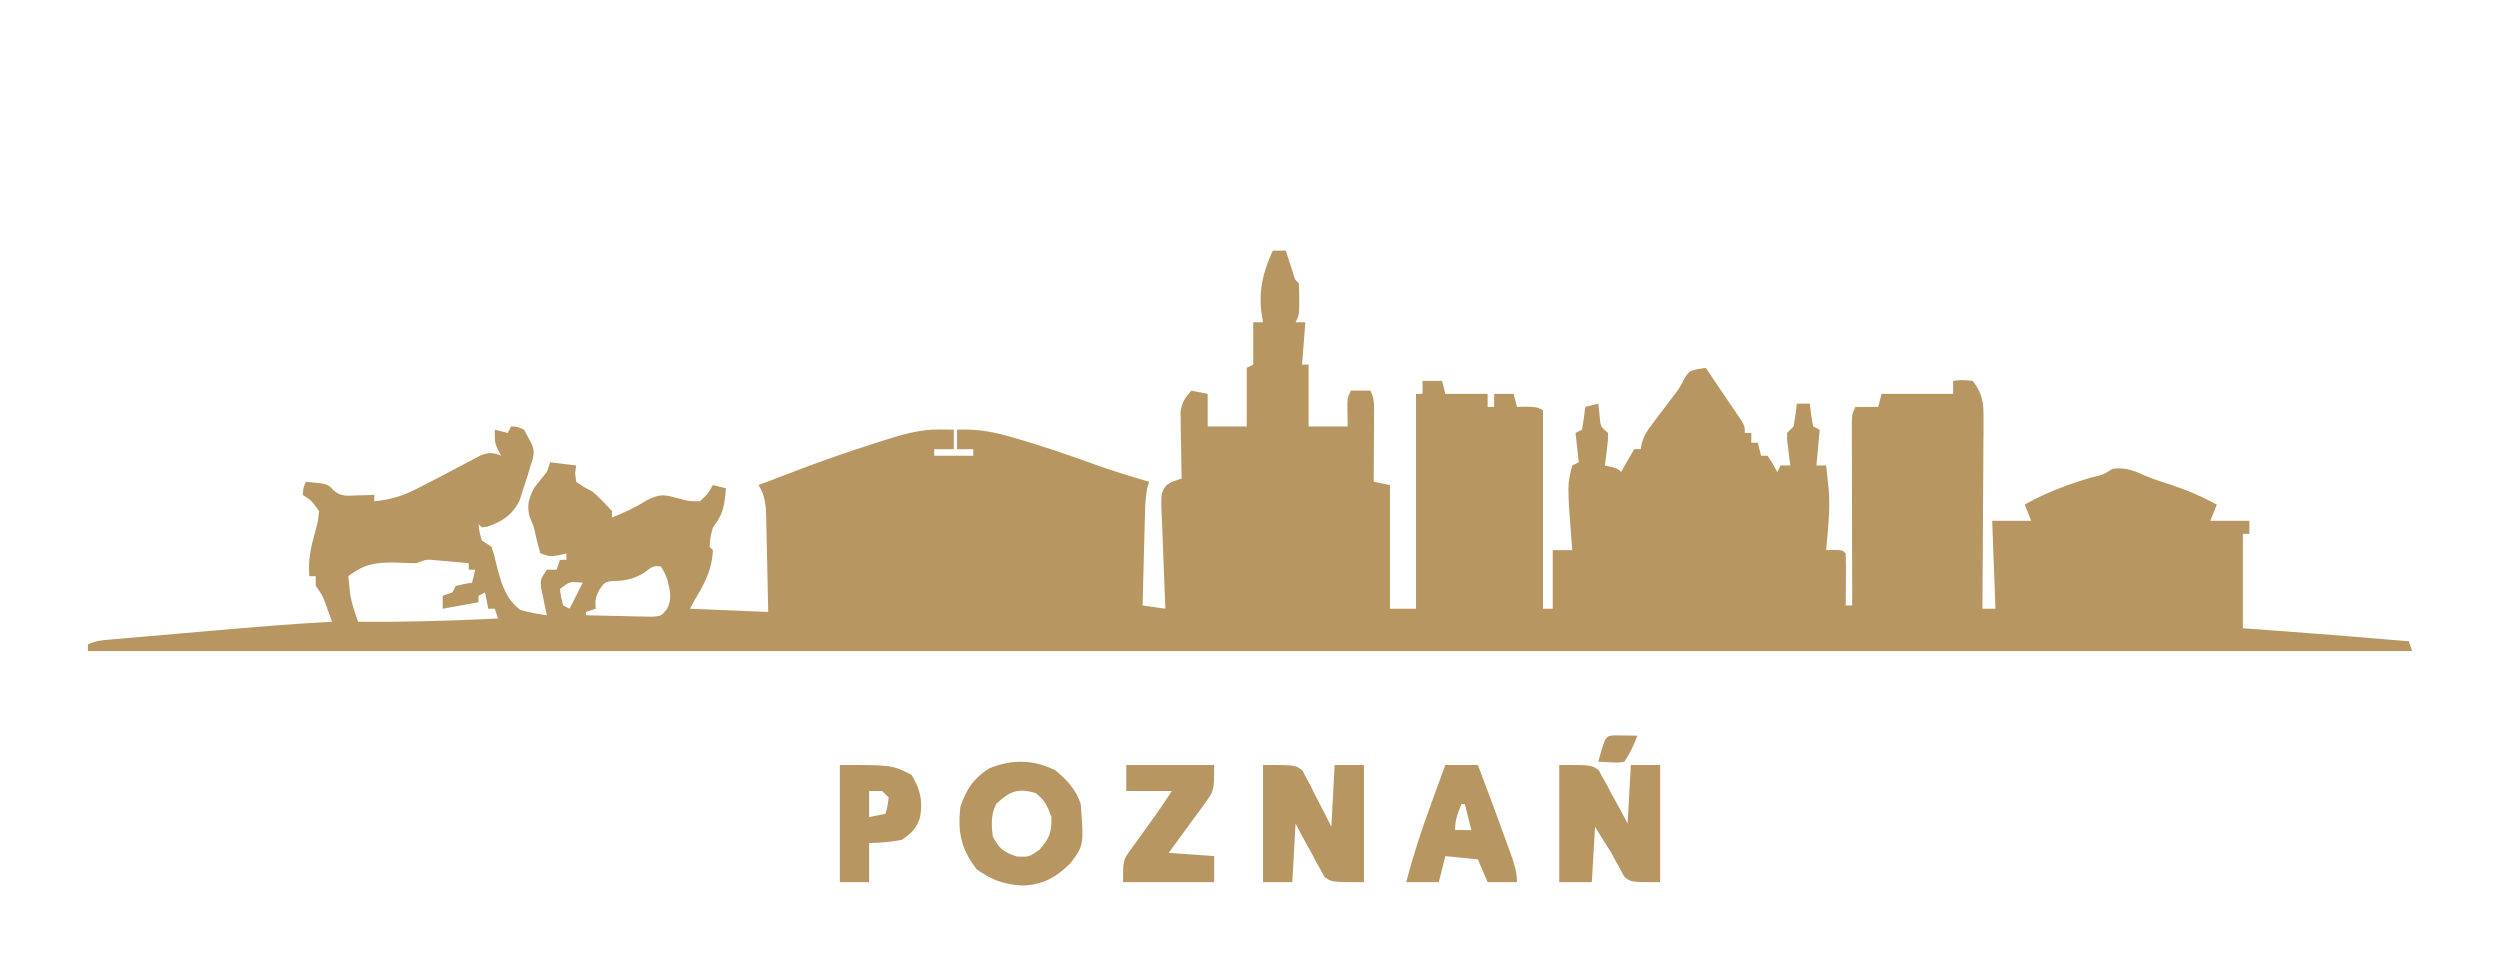 <?xml version="1.0" encoding="UTF-8"?>
<svg version="1.1" xmlns="http://www.w3.org/2000/svg" width="768" height="300">
<path d="M0 0 C1.32 0 2.64 0 4 0 C4.205 0.638 4.41 1.276 4.621 1.934 C4.891 2.76 5.16 3.586 5.438 4.438 C5.838 5.673 5.838 5.673 6.246 6.934 C6.822 8.962 6.822 8.962 8 10 C8.099 11.643 8.13 13.291 8.125 14.938 C8.128 15.833 8.13 16.729 8.133 17.652 C8 20 8 20 7 22 C7.99 22 8.98 22 10 22 C9.67 26.29 9.34 30.58 9 35 C9.66 35 10.32 35 11 35 C11 41.27 11 47.54 11 54 C14.96 54 18.92 54 23 54 C22.969 51.834 22.969 51.834 22.938 49.625 C22.875 45.25 22.875 45.25 24 43 C25.98 43 27.96 43 30 43 C31.357 45.714 31.112 47.848 31.098 50.883 C31.094 52.049 31.091 53.216 31.088 54.418 C31.08 55.641 31.071 56.865 31.062 58.125 C31.058 59.356 31.053 60.587 31.049 61.855 C31.037 64.904 31.021 67.952 31 71 C32.65 71.33 34.3 71.66 36 72 C36 84.54 36 97.08 36 110 C38.64 110 41.28 110 44 110 C44 88.22 44 66.44 44 44 C44.66 44 45.32 44 46 44 C46 42.68 46 41.36 46 40 C47.98 40 49.96 40 52 40 C52.33 41.32 52.66 42.64 53 44 C57.29 44 61.58 44 66 44 C66 45.32 66 46.64 66 48 C66.66 48 67.32 48 68 48 C68 46.68 68 45.36 68 44 C69.98 44 71.96 44 74 44 C74.33 45.32 74.66 46.64 75 48 C75.949 47.979 76.897 47.959 77.875 47.938 C81 48 81 48 83 49 C83 69.13 83 89.26 83 110 C83.99 110 84.98 110 86 110 C86 104.06 86 98.12 86 92 C87.98 92 89.96 92 92 92 C91.874 90.442 91.874 90.442 91.746 88.852 C90.469 71.872 90.469 71.872 92 66 C92.66 65.67 93.32 65.34 94 65 C93.67 62.03 93.34 59.06 93 56 C93.66 55.67 94.32 55.34 95 55 C95.407 52.678 95.744 50.343 96 48 C97.32 47.67 98.64 47.34 100 47 C100.124 48.114 100.248 49.227 100.375 50.375 C100.647 54.031 100.647 54.031 103 56 C102.977 58.383 102.977 58.383 102.625 61.125 C102.514 62.035 102.403 62.945 102.289 63.883 C102.194 64.581 102.098 65.28 102 66 C102.639 66.144 103.279 66.289 103.938 66.438 C106 67 106 67 107 68 C108.32 65.69 109.64 63.38 111 61 C111.66 61 112.32 61 113 61 C113.116 60.412 113.231 59.824 113.35 59.219 C114.043 56.854 114.917 55.458 116.398 53.504 C116.878 52.863 117.358 52.221 117.852 51.561 C118.354 50.901 118.857 50.242 119.375 49.562 C120.364 48.253 121.351 46.942 122.336 45.629 C122.805 45.009 123.274 44.389 123.757 43.75 C125.15 41.869 125.15 41.869 126.539 39.09 C128 37 128 37 130.591 36.369 C131.386 36.247 132.181 36.126 133 36 C135.007 38.953 137.005 41.913 139 44.875 C139.572 45.717 140.145 46.559 140.734 47.426 C141.276 48.231 141.817 49.037 142.375 49.867 C143.129 50.983 143.129 50.983 143.898 52.121 C145 54 145 54 145 56 C145.66 56 146.32 56 147 56 C147 56.99 147 57.98 147 59 C147.66 59 148.32 59 149 59 C149.33 60.32 149.66 61.64 150 63 C150.66 63 151.32 63 152 63 C153.625 65.5 153.625 65.5 155 68 C155.33 67.34 155.66 66.68 156 66 C156.99 66 157.98 66 159 66 C158.905 65.301 158.809 64.603 158.711 63.883 C158.6 62.973 158.489 62.063 158.375 61.125 C158.259 60.22 158.143 59.315 158.023 58.383 C158.016 57.596 158.008 56.81 158 56 C158.66 55.34 159.32 54.68 160 54 C160.4 51.677 160.74 49.343 161 47 C162.32 47 163.64 47 165 47 C165.186 48.702 165.186 48.702 165.375 50.438 C165.581 51.613 165.787 52.789 166 54 C166.66 54.33 167.32 54.66 168 55 C167.67 58.63 167.34 62.26 167 66 C167.99 66 168.98 66 170 66 C170.169 67.583 170.335 69.166 170.5 70.75 C170.593 71.632 170.686 72.513 170.781 73.422 C171.149 77.751 170.875 81.935 170.5 86.25 C170.407 87.328 170.314 88.405 170.219 89.516 C170.147 90.335 170.074 91.155 170 92 C170.804 91.979 171.609 91.959 172.438 91.938 C175 92 175 92 176 93 C176.073 95.697 176.092 98.367 176.062 101.062 C176.058 101.821 176.053 102.58 176.049 103.361 C176.037 105.241 176.019 107.12 176 109 C176.66 109 177.32 109 178 109 C177.998 108.265 177.996 107.531 177.993 106.774 C177.973 99.858 177.958 92.942 177.948 86.026 C177.943 82.47 177.936 78.914 177.925 75.358 C177.912 71.273 177.907 67.187 177.902 63.102 C177.895 61.181 177.895 61.181 177.887 59.222 C177.887 58.041 177.887 56.86 177.886 55.643 C177.884 54.599 177.882 53.556 177.88 52.48 C178 50 178 50 179 48 C181.31 48 183.62 48 186 48 C186.33 46.68 186.66 45.36 187 44 C194.26 44 201.52 44 209 44 C209 42.68 209 41.36 209 40 C211.812 39.688 211.812 39.688 215 40 C218.016 43.795 218.368 46.773 218.341 51.534 C218.34 53.486 218.34 53.486 218.34 55.477 C218.325 56.887 218.309 58.297 218.293 59.707 C218.287 61.157 218.283 62.607 218.28 64.058 C218.269 67.863 218.239 71.669 218.206 75.475 C218.175 79.363 218.162 83.251 218.146 87.139 C218.114 94.759 218.063 102.38 218 110 C219.32 110 220.64 110 222 110 C221.67 101.09 221.34 92.18 221 83 C224.96 83 228.92 83 233 83 C232.34 81.35 231.68 79.7 231 78 C237.664 74.235 244.42 71.763 251.729 69.613 C255.139 68.825 255.139 68.825 258 67 C261.826 66.55 264.406 67.479 267.852 69.082 C270.499 70.213 273.195 71.064 275.938 71.938 C280.916 73.559 285.394 75.52 290 78 C289.34 79.65 288.68 81.3 288 83 C291.96 83 295.92 83 300 83 C300 84.32 300 85.64 300 87 C299.34 87 298.68 87 298 87 C298 96.57 298 106.14 298 116 C301.96 116.289 305.92 116.578 310 116.875 C323.007 117.831 336.005 118.888 349 120 C349.33 120.99 349.66 121.98 350 123 C114.38 123 -121.24 123 -364 123 C-364 122.34 -364 121.68 -364 121 C-361.526 119.763 -359.556 119.684 -356.794 119.443 C-355.16 119.298 -355.16 119.298 -353.493 119.15 C-351.714 118.998 -351.714 118.998 -349.898 118.844 C-348.062 118.683 -348.062 118.683 -346.188 118.519 C-342.916 118.234 -339.644 117.952 -336.372 117.672 C-333.105 117.391 -329.838 117.103 -326.57 116.816 C-314.055 115.726 -301.546 114.665 -289 114 C-289.211 113.415 -289.422 112.83 -289.639 112.228 C-290.142 110.833 -290.645 109.438 -291.148 108.043 C-292.027 105.752 -292.027 105.752 -294 103 C-294 102.01 -294 101.02 -294 100 C-294.66 100 -295.32 100 -296 100 C-296.346 95.037 -295.54 91.179 -294.188 86.375 C-293.276 83.065 -293.276 83.065 -293 80 C-295.189 76.891 -295.189 76.891 -298 75 C-297.812 72.688 -297.812 72.688 -297 71 C-290.333 71.629 -290.333 71.629 -288.625 73.531 C-286.254 75.675 -284.442 75.298 -281.312 75.188 C-279.822 75.147 -279.822 75.147 -278.301 75.105 C-277.542 75.071 -276.782 75.036 -276 75 C-276 75.66 -276 76.32 -276 77 C-270.36 76.497 -266.286 74.956 -261.312 72.312 C-260.621 71.957 -259.929 71.602 -259.216 71.237 C-255.94 69.554 -252.685 67.832 -249.434 66.102 C-248.383 65.552 -247.332 65.003 -246.25 64.438 C-245.327 63.941 -244.404 63.445 -243.453 62.934 C-240.755 61.907 -239.648 61.967 -237 63 C-237.495 62.134 -237.495 62.134 -238 61.25 C-239 59 -239 59 -239 55 C-237.02 55.495 -237.02 55.495 -235 56 C-234.67 55.34 -234.34 54.68 -234 54 C-232.188 54.062 -232.188 54.062 -230 55 C-226.811 60.828 -226.811 60.828 -227.289 63.793 C-227.524 64.521 -227.758 65.25 -228 66 C-228.485 67.64 -228.485 67.64 -228.98 69.312 C-229.578 71.138 -229.578 71.138 -230.188 73 C-230.573 74.217 -230.958 75.434 -231.355 76.688 C-233.599 81.207 -236.607 83.159 -241.312 84.812 C-242.148 84.905 -242.148 84.905 -243 85 C-243.33 84.67 -243.66 84.34 -244 84 C-243.73 86.437 -243.73 86.437 -243 89 C-241.515 89.99 -241.515 89.99 -240 91 C-239.191 93.355 -239.191 93.355 -238.562 96.188 C-237.202 101.587 -235.83 106.925 -231.125 110.375 C-228.44 111.165 -225.771 111.622 -223 112 C-223.168 111.241 -223.335 110.481 -223.508 109.699 C-223.813 108.208 -223.813 108.208 -224.125 106.688 C-224.438 105.208 -224.438 105.208 -224.758 103.699 C-225 101 -225 101 -223 98 C-222.01 98 -221.02 98 -220 98 C-219.67 97.01 -219.34 96.02 -219 95 C-218.34 95 -217.68 95 -217 95 C-217 94.34 -217 93.68 -217 93 C-217.763 93.186 -218.526 93.371 -219.312 93.562 C-222 94 -222 94 -225 93 C-225.56 91.055 -226.106 89.102 -226.52 87.121 C-226.989 84.789 -226.989 84.789 -228.25 81.875 C-229.221 78.154 -228.618 76.456 -227 73 C-225.701 71.307 -224.371 69.636 -223 68 C-222.67 67.01 -222.34 66.02 -222 65 C-219.36 65.33 -216.72 65.66 -214 66 C-214.155 67.145 -214.155 67.145 -214.312 68.312 C-214.209 69.199 -214.106 70.086 -214 71 C-211.799 72.539 -211.799 72.539 -209 74 C-206.821 75.888 -204.954 77.864 -203 80 C-203 80.66 -203 81.32 -203 82 C-199.252 80.47 -195.843 78.939 -192.438 76.75 C-188.455 74.723 -187.214 74.859 -183 76 C-179.449 76.984 -179.449 76.984 -176 77 C-173.508 74.699 -173.508 74.699 -172 72 C-170.68 72.33 -169.36 72.66 -168 73 C-168.433 78.197 -168.722 80.902 -172 85 C-172.809 88.102 -172.809 88.102 -173 91 C-172.67 91.33 -172.34 91.66 -172 92 C-172.264 98.328 -174.776 102.652 -178 108 C-178.33 108.66 -178.66 109.32 -179 110 C-171.08 110.33 -163.16 110.66 -155 111 C-155.097 106.088 -155.2 101.177 -155.317 96.266 C-155.356 94.596 -155.39 92.926 -155.422 91.255 C-155.468 88.852 -155.526 86.45 -155.586 84.047 C-155.603 82.929 -155.603 82.929 -155.621 81.789 C-155.727 78.06 -155.936 75.172 -158 72 C-156.827 71.562 -155.654 71.123 -154.445 70.672 C-151.788 69.676 -149.138 68.666 -146.492 67.641 C-138.507 64.571 -130.464 61.786 -122.312 59.188 C-120.896 58.735 -120.896 58.735 -119.451 58.272 C-113.666 56.45 -108.302 54.846 -102.188 54.938 C-101.397 54.947 -100.607 54.956 -99.793 54.965 C-98.905 54.982 -98.905 54.982 -98 55 C-98 56.98 -98 58.96 -98 61 C-99.98 61 -101.96 61 -104 61 C-104 61.66 -104 62.32 -104 63 C-100.04 63 -96.08 63 -92 63 C-92 62.34 -92 61.68 -92 61 C-93.65 61 -95.3 61 -97 61 C-97 59.02 -97 57.04 -97 55 C-90.521 54.685 -85.246 55.753 -79.062 57.625 C-77.689 58.029 -77.689 58.029 -76.287 58.441 C-69.074 60.595 -61.985 63.041 -54.91 65.609 C-49.34 67.62 -43.678 69.321 -38 71 C-38.158 71.499 -38.317 71.997 -38.48 72.511 C-39.196 75.936 -39.236 79.342 -39.316 82.828 C-39.348 83.952 -39.348 83.952 -39.379 85.098 C-39.445 87.482 -39.504 89.866 -39.562 92.25 C-39.606 93.87 -39.649 95.49 -39.693 97.109 C-39.8 101.073 -39.902 105.036 -40 109 C-37.69 109.33 -35.38 109.66 -33 110 C-33.046 108.925 -33.092 107.85 -33.139 106.743 C-33.306 102.757 -33.452 98.771 -33.592 94.784 C-33.655 93.058 -33.724 91.333 -33.799 89.607 C-33.905 87.128 -33.992 84.648 -34.074 82.168 C-34.13 81.01 -34.13 81.01 -34.187 79.829 C-34.337 74.499 -34.337 74.499 -32.683 72.052 C-31 71 -31 71 -28 70 C-28.016 69.324 -28.031 68.648 -28.048 67.952 C-28.11 64.885 -28.149 61.818 -28.188 58.75 C-28.225 57.155 -28.225 57.155 -28.264 55.527 C-28.273 54.503 -28.283 53.478 -28.293 52.422 C-28.309 51.479 -28.324 50.537 -28.341 49.565 C-27.944 46.577 -26.983 45.223 -25 43 C-23.35 43.33 -21.7 43.66 -20 44 C-20 47.3 -20 50.6 -20 54 C-16.04 54 -12.08 54 -8 54 C-8 48.06 -8 42.12 -8 36 C-7.34 35.67 -6.68 35.34 -6 35 C-6 30.71 -6 26.42 -6 22 C-5.01 22 -4.02 22 -3 22 C-3.119 21.334 -3.237 20.667 -3.359 19.98 C-4.429 12.331 -3.154 6.998 0 0 Z M105 69 C106 71 106 71 106 71 Z M-263 96 C-265.251 95.969 -267.501 95.902 -269.75 95.812 C-275.844 95.743 -279.174 96.323 -284 100 C-283.876 101.196 -283.752 102.392 -283.625 103.625 C-283.555 104.298 -283.486 104.971 -283.414 105.664 C-282.901 108.559 -281.976 111.231 -281 114 C-266.639 114.152 -252.344 113.692 -238 113 C-238.495 111.515 -238.495 111.515 -239 110 C-239.66 110 -240.32 110 -241 110 C-241.495 107.525 -241.495 107.525 -242 105 C-242.66 105.33 -243.32 105.66 -244 106 C-244 106.66 -244 107.32 -244 108 C-247.63 108.66 -251.26 109.32 -255 110 C-255 108.68 -255 107.36 -255 106 C-254.01 105.67 -253.02 105.34 -252 105 C-251.67 104.34 -251.34 103.68 -251 103 C-248.438 102.375 -248.438 102.375 -246 102 C-245.67 100.68 -245.34 99.36 -245 98 C-245.66 98 -246.32 98 -247 98 C-247 97.34 -247 96.68 -247 96 C-249.103 95.805 -251.208 95.619 -253.312 95.438 C-254.484 95.333 -255.656 95.229 -256.863 95.121 C-260.03 94.814 -260.03 94.814 -263 96 Z M-193.125 98.938 C-195.932 100.629 -197.985 101.245 -201.25 101.438 C-205.105 101.593 -205.105 101.593 -207 104.375 C-208.178 106.999 -208.178 106.999 -208 110 C-208.99 110.33 -209.98 110.66 -211 111 C-211 111.33 -211 111.66 -211 112 C-207.229 112.116 -203.459 112.187 -199.688 112.25 C-198.616 112.284 -197.544 112.317 -196.439 112.352 C-194.897 112.371 -194.897 112.371 -193.324 112.391 C-191.902 112.422 -191.902 112.422 -190.452 112.454 C-187.874 112.212 -187.874 112.212 -186.156 110.194 C-184.415 106.888 -185.174 104.56 -186 101 C-186.956 98.664 -186.956 98.664 -188 97 C-190.33 96.824 -190.33 96.824 -193.125 98.938 Z M-219 104 C-218.656 106.473 -218.656 106.473 -218 109 C-217.34 109.33 -216.68 109.66 -216 110 C-214.68 107.36 -213.36 104.72 -212 102 C-216.046 101.63 -216.046 101.63 -219 104 Z " fill="#B79662" transform="translate(391,77)"/>
<path d="M0 0 C10 0 10 0 12.145 1.652 C12.758 2.783 12.758 2.783 13.383 3.938 C13.847 4.75 14.311 5.562 14.789 6.398 C15.23 7.257 15.671 8.115 16.125 9 C16.605 9.859 17.084 10.717 17.578 11.602 C18.753 13.716 19.881 15.856 21 18 C21.33 12.06 21.66 6.12 22 0 C24.97 0 27.94 0 31 0 C31 11.88 31 23.76 31 36 C22 36 22 36 19.984 34.312 C19.577 33.549 19.17 32.786 18.75 32 C18.289 31.187 17.827 30.373 17.352 29.535 C16.906 28.699 16.46 27.862 16 27 C15.052 25.473 14.094 23.951 13.125 22.438 C12.424 21.303 11.723 20.169 11 19 C10.67 24.61 10.34 30.22 10 36 C6.7 36 3.4 36 0 36 C0 24.12 0 12.24 0 0 Z " fill="#B79662" transform="translate(479,235)"/>
<path d="M0 0 C10 0 10 0 12.145 1.744 C12.758 2.938 12.758 2.938 13.383 4.156 C13.847 5.013 14.311 5.871 14.789 6.754 C15.23 7.66 15.671 8.566 16.125 9.5 C16.605 10.406 17.084 11.312 17.578 12.246 C18.754 14.479 19.882 16.738 21 19 C21.33 12.73 21.66 6.46 22 0 C24.97 0 27.94 0 31 0 C31 11.88 31 23.76 31 36 C21 36 21 36 18.855 34.348 C18.447 33.594 18.038 32.839 17.617 32.062 C17.153 31.25 16.689 30.438 16.211 29.602 C15.77 28.743 15.329 27.885 14.875 27 C14.395 26.141 13.916 25.283 13.422 24.398 C12.247 22.284 11.119 20.144 10 18 C9.67 23.94 9.34 29.88 9 36 C6.03 36 3.06 36 0 36 C0 24.12 0 12.24 0 0 Z " fill="#B79662" transform="translate(388,235)"/>
<path d="M0 0 C3.583 3.071 6.122 5.74 7.625 10.25 C8.571 22.857 8.571 22.857 4.625 28.25 C0.102 32.773 -4.069 35.189 -10.574 35.281 C-16.127 34.904 -19.87 33.518 -24.375 30.25 C-29.152 24.091 -30.188 18.874 -29.375 11.25 C-27.722 5.977 -25.164 2.146 -20.375 -0.75 C-13.471 -3.593 -6.611 -3.428 0 0 Z M-18.375 10.25 C-19.982 13.464 -19.842 16.764 -19.375 20.25 C-17.353 24.051 -16.09 25.012 -12 26.375 C-8.242 26.536 -8.242 26.536 -5 24.25 C-1.883 20.688 -1.292 18.954 -1.375 14.25 C-2.551 10.971 -3.424 8.948 -6.25 6.875 C-11.728 5.264 -14.24 6.345 -18.375 10.25 Z " fill="#B79662" transform="translate(324.375,236.75)"/>
<path d="M0 0 C3.3 0 6.6 0 10 0 C13.193 8.413 16.341 16.841 19.375 25.312 C19.769 26.396 19.769 26.396 20.17 27.502 C21.224 30.467 22 32.828 22 36 C19.03 36 16.06 36 13 36 C12.01 33.69 11.02 31.38 10 29 C6.7 28.67 3.4 28.34 0 28 C-0.66 30.64 -1.32 33.28 -2 36 C-5.3 36 -8.6 36 -12 36 C-9.87 27.75 -7.249 19.807 -4.312 11.812 C-3.689 10.098 -3.689 10.098 -3.053 8.35 C-2.039 5.565 -1.021 2.782 0 0 Z M5 12 C3.743 14.906 3 16.796 3 20 C4.65 20 6.3 20 8 20 C7.34 17.36 6.68 14.72 6 12 C5.67 12 5.34 12 5 12 Z " fill="#B79662" transform="translate(444,235)"/>
<path d="M0 0 C8.91 0 17.82 0 27 0 C27 7.875 27 7.875 23.938 12.059 C23.306 12.938 22.674 13.818 22.023 14.725 C21.356 15.62 20.688 16.515 20 17.438 C19.332 18.36 18.665 19.282 17.977 20.232 C16.332 22.499 14.668 24.751 13 27 C19.93 27.495 19.93 27.495 27 28 C27 30.64 27 33.28 27 36 C17.76 36 8.52 36 -1 36 C-1 29.251 -1 29.251 1.266 26.125 C1.744 25.45 2.222 24.774 2.715 24.078 C3.221 23.392 3.728 22.707 4.25 22 C5.235 20.625 6.219 19.25 7.203 17.875 C7.677 17.223 8.151 16.57 8.639 15.898 C10.495 13.309 12.252 10.664 14 8 C9.38 8 4.76 8 0 8 C0 5.36 0 2.72 0 0 Z " fill="#B79662" transform="translate(346,235)"/>
<path d="M0 0 C16 0 16 0 22 3 C24.702 7.445 25.572 11.089 24.621 16.137 C23.471 19.587 21.998 20.981 19 23 C15.608 23.695 12.483 23.861 9 24 C9 27.96 9 31.92 9 36 C6.03 36 3.06 36 0 36 C0 24.12 0 12.24 0 0 Z M9 8 C9 10.64 9 13.28 9 16 C10.65 15.67 12.3 15.34 14 15 C14.68 12.603 14.68 12.603 15 10 C14.34 9.34 13.68 8.68 13 8 C11.68 8 10.36 8 9 8 Z " fill="#B79662" transform="translate(258,235)"/>
<path d="M0 0 C1.236 0.017 1.236 0.017 2.496 0.035 C3.322 0.044 4.149 0.053 5 0.062 C5.638 0.074 6.276 0.086 6.934 0.098 C5.809 3.07 4.711 5.432 2.934 8.098 C0.988 8.391 0.988 8.391 -1.191 8.285 C-3.11 8.192 -3.11 8.192 -5.066 8.098 C-2.895 0.137 -2.895 0.137 0 0 Z " fill="#B79662" transform="translate(496.066,225.902)"/>
</svg>
